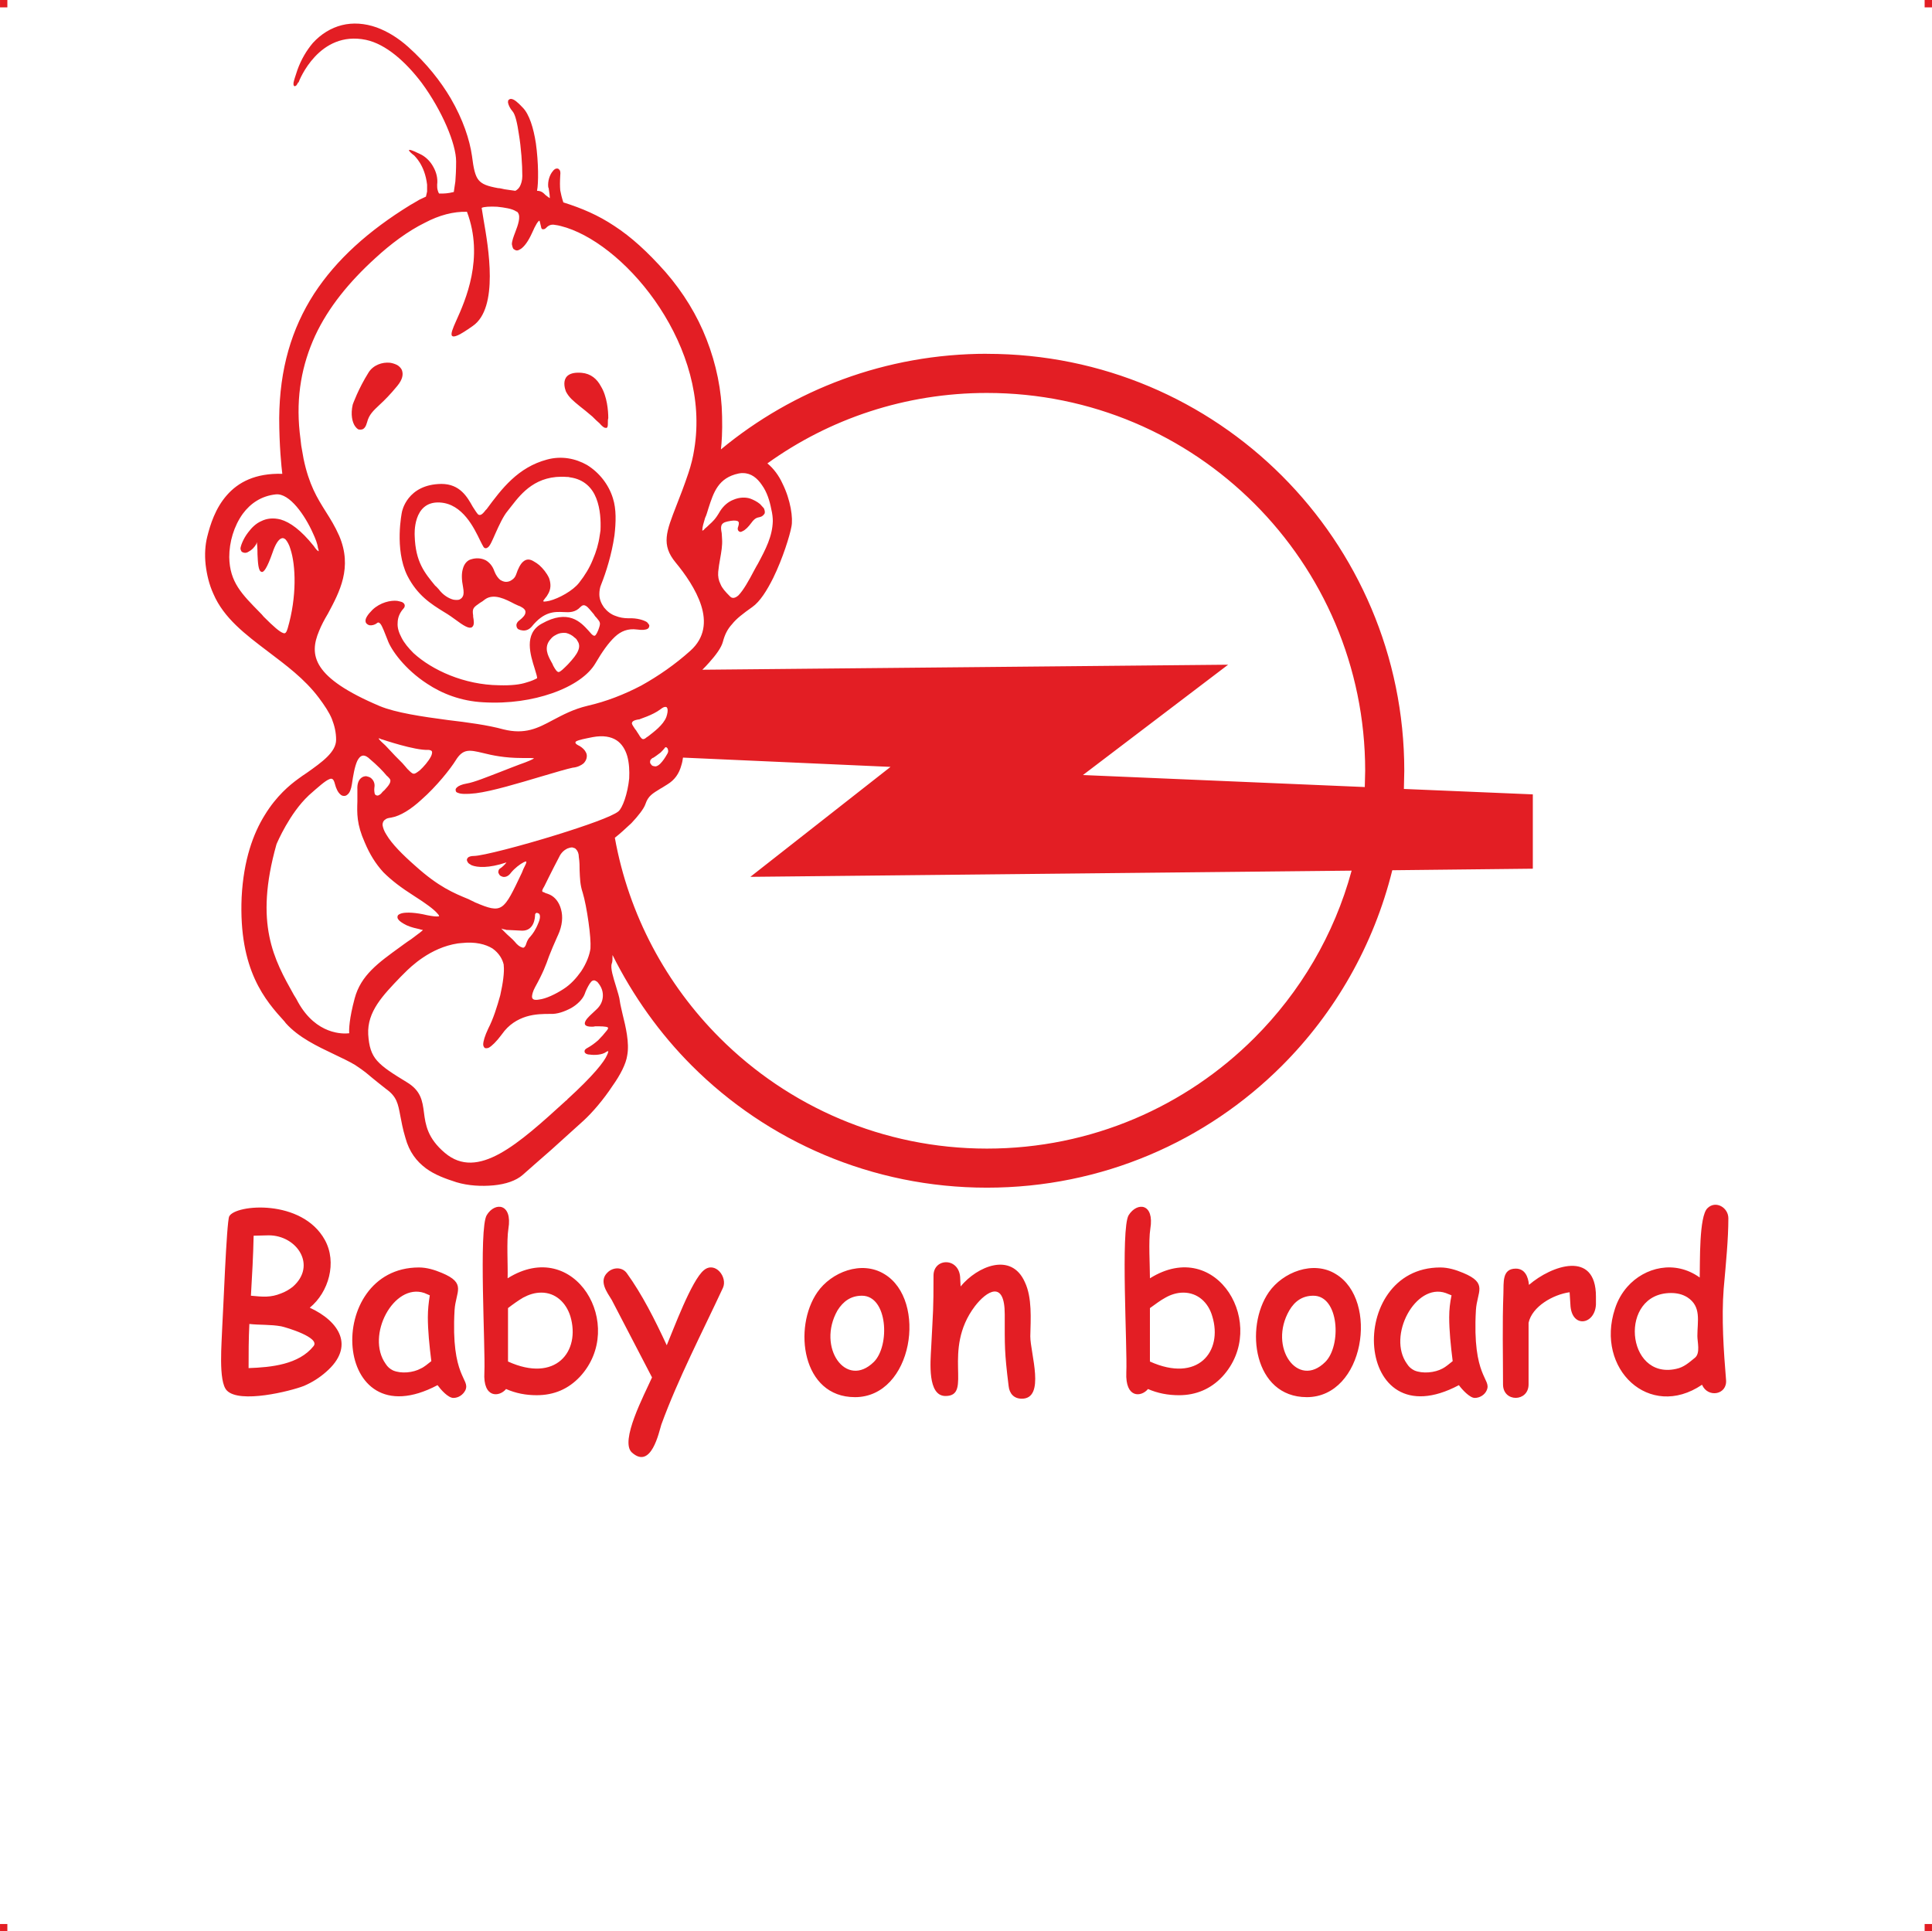 <?xml version="1.0" encoding="UTF-8"?>
<!DOCTYPE svg PUBLIC "-//W3C//DTD SVG 1.1//EN" "http://www.w3.org/Graphics/SVG/1.1/DTD/svg11.dtd">
<!-- Creator: CorelDRAW 2019 (64-Bit) -->
<svg xmlns="http://www.w3.org/2000/svg" xml:space="preserve" width="4.994in" height="4.993in" version="1.1" style="shape-rendering:geometricPrecision; text-rendering:geometricPrecision; image-rendering:optimizeQuality; fill-rule:evenodd; clip-rule:evenodd"
viewBox="0 0 1752.27 1751.95"
 xmlns:xlink="http://www.w3.org/1999/xlink"
 xmlns:xodm="http://www.corel.com/coreldraw/odm/2003">
 <defs>
  <style type="text/css">
   <![CDATA[
    .fil0 {fill:#E31E24}
   ]]>
  </style>
 </defs>
 <g id="Layer_x0020_1">
  <g id="_2724894847184">
   <g id="_852381616">
    <rect class="fil0" x="-0" width="6.66" height="6.69"/>
    <rect class="fil0" x="1745.61" width="6.66" height="6.69"/>
    <rect class="fil0" x="-0" y="1745.26" width="6.66" height="6.69"/>
    <rect class="fil0" x="1745.61" y="1745.26" width="6.66" height="6.69"/>
   </g>
   <path class="fil0" d="M275.66 1257.15c-12.64,4.92 -58.29,16.15 -69.88,4.21 -8.08,-8.08 -4.56,-44.25 -4.21,-57.94 0.7,-9.13 3.86,-95.16 6.32,-100.08 5.62,-10.89 66.02,-16.15 86.74,21.42 11.24,20.37 3.51,47.41 -13.69,61.45 26.69,12.29 41.44,35.12 14.75,58.29l0 0c-5.97,5.27 -12.64,9.48 -20.02,12.64l0 0 0 -0zm619.44 -936.19c104.65,0 199.11,42.14 267.58,110.61 68.48,68.48 110.97,163.29 110.97,267.58 0,5.62 -0.35,10.89 -0.35,16.5l116.94 4.92 0 67.42 -127.47 1.4c-16.86,68.12 -51.97,129.23 -100.08,177.33 -68.48,68.48 -162.94,110.61 -267.58,110.61 -104.29,0 -199.11,-42.14 -267.58,-110.61 -29.15,-29.15 -53.38,-63.21 -71.99,-100.43 0,3.51 0,6.32 -0.7,7.73 -1.4,4.21 1.4,12.64 3.86,20.72 1.4,4.92 3.16,9.83 3.51,13.69 0.35,2.81 1.4,6.67 2.46,11.59 2.81,11.24 6.32,25.99 4.21,37.22 -1.05,7.73 -6.32,17.91 -13.34,27.74 -8.08,12.29 -18.26,24.23 -26.34,31.6 -7.37,6.67 -18.61,16.86 -29.15,26.34 -10.54,9.13 -20.37,17.91 -25.99,22.82 -5.97,5.27 -15.45,8.43 -26.34,9.48 -11.24,1.05 -23.18,0.35 -33.71,-2.81 -9.83,-3.16 -19.67,-6.67 -27.74,-12.64 -8.43,-6.32 -15.1,-14.75 -18.61,-27.74 -2.46,-8.08 -3.51,-14.4 -4.56,-19.67 -2.11,-11.24 -3.16,-17.56 -12.99,-24.58 -5.97,-4.56 -9.13,-7.37 -12.29,-9.83l0 0c-3.86,-3.16 -6.67,-5.97 -15.8,-11.94 -5.27,-3.16 -11.94,-6.32 -19.31,-9.83 -14.75,-7.02 -31.95,-15.1 -43.54,-28.09l-1.05 -1.4c-17.21,-18.96 -41.79,-46.35 -38.98,-112.72 1.76,-34.06 10.54,-57.94 21.07,-74.8 10.54,-17.21 22.47,-27.04 30.2,-32.66 2.46,-1.76 5.27,-3.86 8.08,-5.62 13.34,-9.48 26.34,-18.61 26.34,-29.85 0,-6.67 -1.4,-12.64 -3.86,-18.96 -2.46,-5.97 -6.67,-12.29 -11.94,-19.31 -12.99,-17.21 -29.85,-29.5 -46,-41.79 -20.37,-15.45 -40.03,-30.2 -49.51,-52.32 -3.86,-8.43 -5.97,-17.56 -7.02,-26.34 -1.05,-9.48 -0.35,-18.26 1.4,-25.28 2.81,-11.24 7.37,-25.99 17.91,-37.93 10.18,-11.59 25.63,-20.02 50.22,-19.31 -0.7,-5.62 -2.81,-25.63 -2.81,-50.57 0.35,-44.6 11.24,-81.12 31.6,-112.72 20.37,-31.25 49.51,-57.24 87.09,-80.42 3.16,-1.76 5.97,-3.51 8.43,-4.92 2.46,-1.05 4.21,-2.11 5.97,-2.81 0.35,-1.4 0.7,-2.81 1.05,-4.56 0,-2.11 0,-4.21 0,-6.32 -2.11,-18.26 -11.59,-25.99 -11.59,-26.34l0 0c-0.7,-0.35 -13.34,-10.54 5.27,-1.4 4.56,2.11 9.13,6.32 11.94,11.59 2.81,4.92 4.21,10.54 3.51,16.15 0,1.76 0,3.16 0.35,4.56 0.35,1.4 0.7,2.46 1.4,3.51 0.35,0 1.05,0 1.76,0l0 0c2.81,0 5.97,0 11.59,-1.4 0.35,-2.11 0.7,-5.27 1.4,-9.48 0.35,-4.56 0.7,-10.54 0.7,-18.26 0,-15.8 -12.64,-46 -31.25,-71.29 -14.4,-18.96 -32.31,-35.12 -50.57,-38.98 -42.49,-8.78 -60.4,36.52 -61.1,38.63l0 0 0 0 -0.35 0c-0.7,1.4 -1.4,2.46 -1.76,2.81 -1.4,1.05 -2.11,0.7 -2.46,-0.7l0 0c0,-0.7 0,-1.05 0,-1.76 0.35,-2.11 1.76,-6.32 3.51,-11.59 3.51,-9.83 8.43,-17.91 14.05,-24.58 7.37,-8.08 16.5,-13.69 26.34,-16.15 9.83,-2.46 20.72,-1.76 31.6,2.11 9.48,3.51 18.96,9.13 28.44,17.56 16.86,15.1 29.5,31.25 38.63,46.7 11.24,19.31 17.21,37.57 19.31,52.32 1.4,11.24 2.81,17.91 5.97,21.77 3.16,3.86 8.08,5.62 17.56,7.37 2.11,0 3.86,0.7 5.97,1.05 3.16,0.35 6.32,1.05 9.83,1.4 1.4,-0.7 3.16,-2.11 4.21,-4.21 1.05,-2.11 2.11,-5.27 2.11,-9.13 0,-10.54 -1.05,-25.63 -3.16,-38.28 -1.4,-9.48 -3.16,-17.56 -5.62,-20.37 -2.46,-2.81 -3.86,-5.97 -4.21,-8.08 0,-1.05 0,-2.11 0.7,-2.46 0.7,-0.7 1.76,-1.05 2.81,-0.7 2.11,0.35 5.27,2.81 9.83,7.73 5.97,5.97 9.83,18.61 11.94,32.31 2.46,17.56 2.46,36.52 1.05,43.19 3.86,0 5.62,1.76 7.73,3.86 1.05,0.7 2.11,1.76 3.86,2.81 0,-2.11 -0.35,-4.92 -1.05,-9.13l-0.35 -0.7c-0.7,-5.62 1.4,-11.59 4.21,-14.75 0.7,-1.05 1.76,-1.76 2.46,-2.11 1.4,-0.35 2.46,-0.35 3.16,0.7 1.05,0.7 1.4,2.46 1.05,5.27 -0.35,5.97 -0.35,9.83 0,13.69 0.7,3.51 1.4,6.67 2.81,10.89 16.86,5.27 31.6,11.59 46.35,21.42 15.1,9.83 29.85,23.18 46.35,41.79 16.15,18.61 28.8,39.33 37.22,61.1 8.78,22.47 13.69,46.35 14.05,69.88 0.35,14.05 -0.35,23.53 -1.05,29.85 65.31,-54.08 149.59,-86.74 241.25,-86.74l0 0 0 -0zm-337.46 438.95c12.64,70.23 46.7,133.09 95.16,181.55 62.16,62.16 147.84,100.43 242.3,100.43 94.81,0 180.5,-38.28 242.65,-100.43 41.44,-41.44 72.34,-93.41 88.14,-151.7l0 0 -545.35 5.62 127.12 -99.73 0.35 0 -188.57 -8.43c-0.35,2.46 -0.7,4.56 -1.4,6.67 -2.11,8.08 -6.32,13.69 -12.64,17.56 -2.46,1.4 -4.21,2.81 -6.32,3.86 -7.37,4.56 -11.24,6.67 -13.69,14.05 -1.4,4.21 -6.67,10.89 -12.64,17.21 -5.27,4.92 -10.54,9.83 -15.1,13.34l-0 0zm79.36 -152.4l476.87 -4.56 -131.68 100.08 255.64 10.89c0,-4.92 0.35,-9.83 0.35,-14.75 0,-94.81 -38.63,-180.5 -100.43,-242.3 -62.16,-62.16 -147.84,-100.43 -242.65,-100.43 -74.09,0 -142.92,23.53 -199.11,63.91 5.62,4.56 10.54,11.24 13.69,18.26 7.37,14.75 9.83,31.6 8.08,39.33 -1.4,7.73 -7.73,28.44 -16.5,46.35 -5.62,11.24 -11.94,21.42 -18.96,26.34 -8.43,5.97 -14.4,10.54 -18.26,15.45 -4.21,4.56 -6.67,9.48 -8.43,16.15 -1.4,5.27 -6.32,11.94 -12.29,18.61 -2.11,2.46 -4.21,4.56 -6.32,6.67l0 -0zm-137.3 -7.73c1.05,1.76 1.76,3.16 2.11,4.21 2.11,3.86 3.51,5.62 4.92,5.62 1.76,-0.35 4.21,-2.81 8.43,-7.02 4.56,-4.92 7.73,-8.78 9.13,-12.29 1.4,-3.16 1.4,-6.32 -0.7,-9.13 -0.35,-1.05 -1.4,-2.11 -2.46,-2.81 -2.11,-2.11 -4.92,-3.51 -7.73,-4.21 -3.16,-0.35 -6.32,0 -9.83,2.11 -1.4,0.7 -2.81,1.76 -4.21,3.51 -6.67,7.37 -2.11,15.45 0.35,20.02l-0 0zm-100.78 -143.97c-24.93,-1.4 -22.82,29.85 -22.82,29.85l0 0.35c0.7,23.88 9.13,33.71 18.61,45.3 1.05,0.7 1.76,1.76 3.16,3.16 3.86,5.27 9.13,8.43 13.34,9.48 2.11,0.35 3.86,0.35 5.27,0 1.4,-0.7 2.46,-1.4 3.16,-2.81 1.05,-1.76 1.05,-4.56 0.35,-8.43 -1.4,-7.02 -1.4,-12.29 -0.35,-16.15 1.4,-5.97 4.92,-8.43 7.37,-9.13 2.11,-0.7 7.73,-2.11 13.34,0.7 3.16,1.76 6.32,4.92 8.08,10.18 1.4,3.51 3.16,5.97 5.27,7.73 1.76,1.05 3.51,1.76 5.27,1.76 2.11,0 3.86,-0.7 5.27,-1.76 1.76,-1.05 3.16,-2.81 3.86,-4.92 1.76,-5.27 3.86,-9.48 6.32,-11.59 2.81,-2.46 5.97,-2.81 10.18,0 1.4,0.7 2.81,1.76 4.56,3.16 3.16,2.81 6.67,7.02 8.78,11.59 1.76,4.92 2.11,10.18 -1.4,15.45 -0.35,0.7 -1.05,1.76 -1.76,2.46 -1.4,1.76 -2.11,2.81 -2.11,3.16l0 0c0,0 0.35,0.35 1.05,0.35 1.05,0 2.81,-0.35 4.56,-0.7 8.43,-2.11 21.42,-9.13 27.04,-16.5 5.27,-6.67 9.48,-13.69 12.29,-20.72 3.16,-7.37 5.27,-14.4 6.32,-22.12 0.35,-1.4 0.35,-2.81 0.7,-4.56 0.35,-8.43 0,-19.31 -3.86,-29.15 -3.51,-9.13 -10.89,-17.21 -23.88,-18.96l0 0c-1.05,-0.35 -1.76,-0.35 -2.81,-0.35 -27.74,-2.11 -41.09,14.75 -49.86,25.99 -1.4,1.76 -2.81,3.51 -3.86,4.92 -3.86,4.56 -7.73,12.99 -10.89,20.02 -2.81,6.32 -4.92,11.59 -7.02,12.99 -1.4,1.05 -2.81,1.05 -3.86,-0.35 -0.7,-1.05 -1.76,-3.16 -3.16,-5.97 -5.27,-10.89 -15.8,-33.36 -36.52,-34.41l0 0zm-34.41 8.78c0,-0.35 4.56,-25.28 35.82,-25.63 16.86,0 23.53,11.94 28.44,20.72l0 0c2.11,3.16 3.51,5.62 4.92,7.02 1.76,1.05 3.51,0.35 6.67,-3.86l1.05 -1.05c13.69,-18.61 28.44,-37.93 54.78,-44.95 12.99,-3.51 25.63,-1.05 36.17,4.92 10.89,6.67 19.67,17.56 23.53,30.2 3.16,9.83 2.81,21.77 1.4,33.71 -2.46,17.21 -7.73,33.71 -11.94,44.25 -1.4,3.16 -1.76,6.32 -1.76,9.13 0,4.56 1.76,8.43 4.21,11.94 2.81,3.51 6.32,6.32 10.54,7.73 3.51,1.4 7.37,2.11 11.59,2.11 8.08,-0.35 14.05,1.76 16.86,3.51 1.05,1.05 1.76,2.11 2.11,2.81 0,1.4 -0.35,2.46 -1.4,3.16 -1.76,1.05 -4.92,1.4 -9.83,0.7 -8.08,-1.05 -14.4,1.4 -20.02,6.67 -5.97,5.62 -11.59,13.69 -17.56,23.88 -6.32,10.89 -20.37,20.72 -39.68,27.39 -17.21,5.97 -38.63,9.48 -62.16,8.08 -20.02,-1.05 -37.22,-7.73 -50.92,-16.86 -20.02,-12.99 -32.66,-30.55 -35.82,-39.68 -2.81,-7.02 -4.56,-11.94 -6.32,-14.4 -1.4,-1.76 -2.46,-1.76 -3.51,-0.7 -1.76,1.4 -4.56,2.11 -6.67,1.76 -1.05,-0.35 -1.76,-0.7 -2.46,-1.4 -0.7,-0.7 -1.05,-1.4 -1.05,-2.81 0,-2.11 1.76,-5.27 6.32,-9.83 7.02,-6.67 16.5,-8.78 22.47,-8.08 1.76,0.35 3.16,0.7 4.21,1.05 1.4,0.7 2.11,1.4 2.46,2.46 0.35,1.05 0,2.46 -1.05,3.51 -3.51,3.86 -5.27,8.43 -5.27,12.99 -0.35,4.21 1.05,8.78 3.51,13.34 2.46,4.92 6.32,9.48 10.89,14.05 16.86,15.45 46,28.8 77.61,29.15 11.24,0.35 19.31,-0.7 24.58,-2.46 5.27,-1.4 8.43,-3.16 9.83,-3.86 0.35,-0.7 -0.7,-4.21 -2.11,-8.78 -3.86,-12.29 -10.18,-31.6 6.32,-40.73 24.23,-13.69 35.47,-1.4 42.49,6.32 2.11,2.46 3.51,4.21 4.92,4.56 1.05,0.35 2.11,-0.7 3.86,-4.92 2.46,-6.67 2.11,-7.02 -1.4,-11.24 -0.7,-0.7 -1.76,-1.76 -2.46,-3.16 -3.16,-3.51 -5.27,-6.67 -7.37,-7.73 -1.76,-1.05 -3.16,-0.7 -4.92,1.05 -4.56,4.92 -9.83,4.92 -15.45,4.56 -8.08,-0.35 -17.56,-0.7 -28.8,13.34 -2.81,3.16 -6.32,3.86 -9.13,3.16l0 0c-1.05,0 -2.11,-0.7 -3.16,-1.05l0 0c-0.7,-0.7 -1.4,-1.76 -1.4,-2.81 -0.35,-1.4 0.35,-3.51 2.81,-5.27 3.16,-2.46 5.27,-4.92 5.27,-7.02 0.35,-2.11 -1.4,-3.86 -4.92,-5.62 -1.4,-0.35 -3.16,-1.4 -4.92,-2.11 -8.08,-4.21 -18.61,-9.83 -26.69,-4.21 -1.76,1.4 -3.16,2.46 -4.56,3.16 -5.97,4.21 -7.37,4.92 -6.32,11.59l0 1.05c0.7,3.86 1.05,7.02 -0.35,8.78l0 0c-1.76,2.46 -5.62,1.4 -14.05,-4.92 -3.86,-2.81 -7.73,-5.62 -11.94,-8.08 -11.94,-7.37 -24.23,-15.1 -33.36,-33.01 -11.94,-24.23 -4.92,-57.59 -4.92,-57.59l0 0 0 0zm148.89 -109.21c0,0 -8.43,-18.96 14.05,-17.21 8.43,0.7 14.05,5.62 17.56,12.29 5.62,9.13 6.67,22.12 6.67,28.8 -0.35,1.05 -0.35,2.11 -0.35,2.81 0,4.56 0,6.67 -2.46,5.97l0 0c-1.05,0 -2.81,-1.4 -5.27,-4.21 -1.76,-1.4 -3.86,-3.51 -6.32,-5.97 -4.92,-4.21 -8.43,-7.02 -11.59,-9.48 -5.97,-4.92 -9.48,-7.73 -12.29,-12.99l0 0 -0 -0zm-193.49 11.59c0,0 4.92,-14.05 14.4,-29.15 4.21,-6.67 12.29,-9.48 19.31,-8.78 2.46,0.35 4.56,1.05 6.67,2.11 1.76,1.05 3.51,2.81 4.21,4.56 1.4,3.86 0.7,8.43 -4.21,14.4 -6.32,7.73 -11.59,12.99 -15.8,16.86 -5.97,5.62 -9.83,9.13 -11.59,16.15 -1.05,3.86 -2.46,5.62 -4.21,6.32 -1.4,0.35 -2.46,0.35 -3.86,0 -1.05,-0.7 -1.76,-1.4 -2.81,-2.81 -2.46,-3.51 -4.21,-10.54 -2.11,-19.67l0 0 0 0zm353.97 62.16c-1.05,0 -2.46,0 -3.86,0.35 -18.61,3.86 -22.82,17.21 -27.39,31.25 -1.05,3.16 -1.76,6.32 -3.16,9.13 -1.4,4.56 -2.46,8.43 -2.46,10.54 0,0.7 0,0.7 0,1.05 0.7,-0.35 1.4,-0.7 2.11,-1.76 1.76,-1.4 2.81,-2.46 3.86,-3.51 3.51,-3.16 5.97,-5.27 10.18,-12.64 3.16,-4.92 7.37,-8.43 11.94,-10.18 5.62,-2.46 11.24,-2.46 15.45,-1.05 2.81,1.05 6.32,2.81 8.78,4.92 1.4,1.4 2.46,2.81 3.51,3.86 0.7,1.76 1.05,3.16 0.7,4.56 -0.35,0.35 -0.35,0.7 -0.7,1.05 -1.4,1.76 -2.81,2.11 -4.21,2.46 -2.11,0.35 -4.21,1.05 -7.02,4.92 -2.81,3.86 -5.62,6.67 -8.08,7.73 -0.7,0.35 -1.4,0.7 -2.11,0.7 -1.05,-0.35 -1.76,-0.7 -2.11,-1.76 -0.35,-0.7 -0.35,-1.76 0.35,-3.51l0 0c0.7,-2.46 0.7,-3.86 -0.7,-4.56 -1.76,-0.7 -4.56,-0.7 -9.13,0.35 -6.67,1.4 -6.32,4.92 -5.27,10.54 0,1.76 0.35,3.51 0.35,5.62 0.35,5.62 -0.7,11.59 -1.76,17.56 -0.7,3.86 -1.4,8.08 -1.76,11.94 -0.35,4.21 0.35,7.73 2.11,11.24 1.4,3.51 4.21,6.67 8.43,10.89 2.11,2.46 4.92,1.76 7.73,-0.7 4.56,-4.56 9.83,-14.05 14.4,-22.82 0.7,-1.4 1.4,-2.46 2.11,-3.86l1.05 -1.76c7.37,-13.69 13.34,-25.28 13.69,-38.98 0,-2.81 -0.35,-6.67 -1.4,-10.89 -1.4,-7.37 -3.86,-15.45 -8.43,-21.77 -4.21,-6.32 -9.83,-10.89 -17.21,-10.89zm-166.8 348.35c-5.97,11.24 -13.34,26.34 -13.34,26.34l0 0c-2.11,3.51 -2.46,4.56 -1.4,5.27 0.35,0 1.4,0.35 2.46,1.05 1.05,0.35 2.46,0.7 3.86,1.4l0 0 0 0 0 0c4.56,2.11 8.43,6.67 10.18,13.34 1.76,6.32 1.4,14.4 -2.81,23.53l0 0 -0.35 0.7 0 0c-3.51,7.73 -5.62,12.99 -7.73,18.26 -2.81,8.08 -5.62,15.45 -12.64,28.09 -2.11,3.86 -2.81,7.02 -2.81,8.78 0,1.05 0.7,2.11 1.76,2.46 1.05,0.35 2.81,0.35 4.56,0 6.32,-0.7 15.1,-4.92 22.12,-9.48 6.67,-4.21 11.94,-10.18 16.15,-16.15 4.92,-7.37 7.73,-15.1 8.43,-20.72 0.35,-4.92 -0.35,-14.05 -1.76,-23.88 -1.4,-10.18 -3.51,-21.07 -5.27,-26.69 -2.46,-7.37 -2.46,-12.99 -2.81,-20.37 0,-3.51 0,-7.37 -0.7,-11.94 0,-3.16 -1.05,-5.62 -2.46,-7.02 -0.7,-1.05 -2.11,-1.4 -3.51,-1.76 -1.4,0 -2.81,0.35 -4.56,1.05 -2.81,1.4 -5.62,3.86 -7.37,7.73l0 -0zm-140.11 105c-0.7,0.7 -1.4,1.4 -1.76,1.76l-2.11 2.11 0 0c-15.8,16.5 -30.2,31.25 -29.15,51.97 0.7,10.89 2.81,17.91 8.08,23.88 5.62,6.32 14.05,11.59 26.69,19.31 12.99,7.73 14.4,16.86 15.8,27.74 1.4,10.89 3.16,23.18 18.96,36.52 29.85,25.28 66.37,-7.73 110.26,-47.76l0 0 0.7 -0.35 0 -0.35c23.88,-21.77 33.71,-34.41 36.17,-40.38 0.7,-1.4 1.05,-2.46 1.05,-3.16 0,-0.35 0,-0.35 0,-0.35 -0.35,0 -1.05,0.35 -1.76,0.7 -3.51,2.81 -10.89,3.16 -15.1,2.46 -1.4,0 -2.46,-0.35 -3.16,-0.7 -1.05,-0.7 -1.76,-1.4 -1.4,-2.81 0,-0.7 1.05,-1.76 2.46,-2.46 3.86,-2.11 7.02,-4.56 9.83,-7.02 2.81,-2.81 5.62,-5.97 8.08,-9.13 1.05,-1.4 1.05,-2.11 0.7,-2.46 -1.4,-1.05 -6.67,-1.05 -11.59,-1.05 -1.05,0.35 -2.11,0.35 -3.16,0.35 -5.97,0 -7.37,-2.11 -5.27,-5.62 1.4,-2.46 4.92,-5.62 9.48,-9.83 3.86,-3.51 5.62,-7.37 5.97,-11.59 0.35,-4.56 -1.05,-8.78 -4.21,-12.64 -0.7,-1.05 -1.4,-1.4 -2.11,-1.76 -1.05,-0.7 -1.76,-0.7 -2.81,-0.35 -1.05,0.35 -1.76,1.4 -2.81,2.81l0 0c-1.76,2.81 -3.51,6.32 -4.56,9.48 -1.76,4.56 -6.67,9.48 -12.29,12.64 -5.97,3.16 -12.64,5.62 -18.96,5.27 -5.97,0 -13.69,0 -21.77,2.46 -7.73,2.46 -15.8,7.02 -22.12,16.15 -4.92,6.67 -9.13,10.54 -11.59,11.94 -1.4,0.7 -2.81,0.7 -3.86,0.35 -0.7,-0.7 -1.4,-1.76 -1.4,-3.16 0,-2.81 1.4,-7.73 4.56,-14.4 4.56,-8.78 8.08,-20.02 10.89,-30.2 2.46,-10.89 3.86,-21.07 3.16,-27.04 0,0 0,-0.35 0,-0.7 -1.05,-4.92 -4.21,-10.54 -10.18,-14.75 -6.32,-3.86 -15.45,-6.32 -28.09,-4.92 -1.4,0 -2.46,0.35 -3.51,0.35 -24.93,3.86 -42.49,21.07 -48.11,26.69l0 0zm92 -38.98c-0.35,-0.35 -0.7,-0.35 -0.7,-0.35l-0.35 0c-2.46,-0.35 -3.16,-1.05 -3.16,-0.7 0,0 2.11,2.11 4.92,4.92 2.11,2.11 4.92,4.21 7.02,6.67 2.46,3.16 4.92,4.92 6.67,5.27 0.35,0.35 1.05,0.35 1.4,0.35 0.35,-0.35 0.7,-0.35 1.05,-0.7 0.35,-0.35 1.05,-1.4 1.4,-2.81 1.05,-3.16 2.11,-4.92 3.86,-6.67 2.11,-2.46 4.56,-5.62 7.37,-12.64 1.76,-4.21 1.4,-6.67 0.7,-7.73 -0.35,-0.35 -0.7,-0.7 -1.05,-0.7 -0.7,-0.35 -1.05,-0.35 -1.4,-0.35 -0.7,0.35 -1.05,0.35 -1.05,0.7l0 0 -0.35 0.7c0,3.51 -1.05,14.75 -11.59,14.75 -8.08,-0.35 -12.99,-0.7 -14.75,-0.7l-0 -0zm-179.09 -121.85c-17.21,16.15 -28.44,42.49 -29.15,44.25 -20.37,72.34 -2.11,104.65 15.8,136.6l0 0c1.4,2.11 2.81,4.56 3.86,6.67 16.5,29.5 40.73,28.8 46.35,28.09 -0.35,-3.16 0,-13.34 4.92,-31.6 5.62,-21.07 21.42,-32.31 41.79,-47.06 1.76,-1.4 3.51,-2.46 6.32,-4.56l3.16 -2.11c7.37,-5.62 10.54,-7.73 10.54,-8.43 0,0 -1.05,0 -3.16,-0.7 -2.81,-0.7 -7.02,-1.4 -11.59,-3.51 -4.21,-2.11 -6.67,-3.86 -7.73,-5.62 -0.7,-1.05 -0.7,-2.46 0,-3.51 0.7,-0.7 2.11,-1.4 3.51,-1.76 4.21,-1.05 12.64,-0.7 22.82,1.76 5.27,1.05 8.78,1.4 10.54,1.05 0.35,0 0.35,0 0.35,0 0,-0.7 -0.35,-1.4 -1.4,-2.46 -3.16,-3.86 -10.89,-9.48 -21.42,-16.15 -11.59,-7.37 -20.37,-14.05 -27.74,-21.42 -7.02,-7.73 -12.29,-16.15 -16.86,-27.04 -7.37,-16.5 -7.02,-26.34 -6.67,-37.22 0,-3.16 0,-6.67 0,-10.54 -0.35,-5.97 1.4,-9.48 4.21,-11.24 1.05,-0.7 2.46,-1.05 3.86,-1.05 1.4,0.35 2.81,0.7 3.86,1.4 2.46,1.76 4.21,4.92 3.51,8.78 -0.35,2.46 0,4.56 0.35,5.97 0.35,0.35 0.7,1.05 1.05,1.05 0.7,0.35 1.05,0.35 1.76,0.35 1.05,-0.35 2.46,-1.05 3.51,-2.46 0.7,-1.05 1.76,-1.76 2.46,-2.46 3.51,-3.86 7.02,-7.73 4.56,-10.54 -0.7,-0.7 -1.4,-1.76 -2.46,-2.46 -3.51,-4.21 -7.73,-8.78 -16.86,-16.5 -4.56,-3.51 -7.37,-1.76 -9.83,2.81 -2.46,5.27 -3.86,13.69 -4.92,21.07 -0.7,4.92 -2.11,8.08 -3.86,9.48 -1.05,1.05 -2.11,1.4 -3.16,1.4 -1.4,0 -2.46,-0.35 -3.51,-1.4 -2.11,-1.76 -3.86,-5.27 -4.92,-9.48 -1.05,-4.21 -2.46,-5.62 -5.27,-4.21 -3.51,1.4 -9.48,6.67 -18.61,14.75l0 -0zm319.2 -38.98c-2.81,2.11 -5.62,4.21 -6.32,4.56l0 0c-1.4,0.35 -2.11,1.4 -2.81,2.11l0 0c-0.35,0.7 -0.35,1.4 -0.35,2.11 0,0.7 0.35,1.4 1.05,2.11 0.35,0.7 1.4,1.4 2.46,1.4 1.76,0.7 3.86,-0.35 5.62,-2.11 2.46,-2.46 4.56,-5.62 6.32,-8.78 1.4,-2.11 1.05,-3.86 0.35,-5.27 0,0 -0.35,-0.35 -0.7,-0.7 0,0 -0.35,-0.35 -0.7,-0.35l0 0c-0.35,0 -1.05,0.35 -1.05,0.7 -1.05,1.4 -2.46,2.81 -3.86,4.21l0 0zm0 -39.33c-7.37,5.62 -18.96,8.78 -18.96,9.13l0 0c-5.62,0.7 -7.02,2.11 -7.02,3.86 0.35,1.4 1.76,3.16 2.81,4.92 0.7,0.7 1.4,1.76 1.76,2.46 0.35,0.7 1.05,1.4 1.4,2.11 0.7,1.05 1.4,2.46 2.11,3.16 1.05,1.4 2.11,2.11 4.21,0.7 0.7,-0.7 1.4,-1.05 2.46,-1.76 4.92,-3.86 13.69,-10.18 16.5,-17.56 1.05,-3.16 1.4,-5.62 1.05,-7.37l0 0c-0.35,-0.7 -0.35,-1.05 -0.7,-1.4l0 0c-0.35,-0.35 -1.05,-0.35 -1.4,-0.35 -1.05,0 -2.46,0.7 -4.21,2.11l-0 0zm-210.69 36.87c-11.94,0.7 -41.79,-9.48 -41.79,-9.48l-0.35 0c-1.4,-0.7 -2.46,-1.05 -2.81,-1.05 0,0.7 1.05,1.76 2.46,3.16 2.46,2.11 4.56,4.21 7.73,7.73 2.81,3.16 6.32,6.67 11.24,11.59 1.76,2.11 3.51,3.86 4.56,5.27 5.62,5.62 5.62,5.62 11.24,1.4 3.51,-3.16 8.08,-8.43 10.18,-12.64 0.7,-1.4 1.05,-2.81 1.05,-3.51 0,-1.05 -0.35,-1.4 -0.7,-1.76 -0.7,-0.35 -1.76,-0.7 -2.81,-0.7l0 0zm49.51 2.81c-11.94,-2.81 -17.91,-4.21 -24.58,6.67 -4.56,7.37 -17.21,23.53 -31.25,35.82 -9.13,8.43 -18.96,14.75 -27.39,16.15 -2.46,0.35 -4.21,0.7 -5.27,1.76 -1.76,1.05 -2.46,2.81 -2.46,4.92 0.35,2.46 1.4,5.62 3.51,8.78 4.92,8.43 14.75,18.26 26.34,28.44 21.07,18.96 34.76,24.58 48.46,30.2 1.76,1.05 3.86,1.76 5.62,2.81 24.93,10.54 25.63,8.43 42.49,-27.04 0.7,-2.11 1.76,-4.21 2.81,-6.32 1.05,-2.11 1.4,-3.16 1.05,-3.86 0,0 0,0 0,0 -0.35,0 -1.05,0.35 -2.11,0.7 -3.51,1.76 -8.43,5.62 -11.59,9.48l0 0c-2.46,3.51 -5.27,4.21 -7.37,3.86 -1.05,-0.35 -2.11,-0.7 -2.81,-1.4 -0.7,-0.7 -1.05,-1.76 -1.4,-2.46 0,-1.76 0.35,-3.16 1.76,-3.86 1.76,-1.05 4.21,-3.51 5.62,-5.27l-0.35 0c-15.8,5.27 -25.99,4.56 -31.25,2.46 -1.76,-1.05 -3.16,-1.76 -3.51,-2.81 -1.05,-1.4 -1.05,-2.81 0,-3.86l0 0c0.7,-1.05 2.81,-1.76 5.62,-1.76 7.37,0 42.84,-9.13 75.5,-19.31 25.99,-8.08 49.86,-16.5 55.48,-21.07 3.86,-3.16 8.43,-16.15 9.83,-29.85 0.35,-7.02 0,-14.05 -1.76,-20.37 -1.76,-5.97 -4.92,-11.24 -9.83,-14.4 -4.92,-3.16 -11.94,-4.56 -21.42,-2.81 -7.02,1.4 -12.64,2.46 -15.1,3.86 -1.4,1.05 -0.7,2.46 3.16,4.21 2.81,1.76 4.56,3.51 5.62,5.62 1.05,1.76 1.05,3.51 0.7,5.27 -0.35,1.76 -1.4,3.51 -2.81,4.92 -2.11,1.76 -5.62,3.51 -9.83,3.86 -4.92,1.05 -15.8,4.21 -28.8,8.08 -20.02,5.97 -44.6,13.34 -58.99,15.1 -8.78,1.05 -14.05,0.7 -16.15,-0.35 -1.4,-0.35 -2.11,-1.05 -2.11,-2.11 -0.35,-1.05 0,-1.76 1.05,-2.81 1.4,-1.4 4.56,-2.81 8.78,-3.51 6.67,-1.05 18.61,-5.97 30.55,-10.54 5.97,-2.46 11.94,-4.56 17.21,-6.67 8.08,-2.81 12.64,-4.92 13.34,-5.62 0,-0.35 -3.51,-0.35 -10.89,-0.35 -15.8,0 -27.04,-2.46 -35.47,-4.56l0 0zm-52.32 -481.09c-15.8,7.73 -31.6,19.67 -45.3,32.31 -23.53,21.42 -42.49,44.6 -54.43,70.23 -11.94,25.99 -17.56,54.78 -14.05,87.79 0.35,3.86 1.05,7.73 1.4,11.94 0.7,3.86 1.4,7.73 2.11,11.94 4.92,23.53 12.29,35.47 20.02,47.76 4.21,6.67 8.43,13.34 12.29,22.12 12.29,28.8 0.35,50.92 -10.18,70.58 -3.16,5.27 -5.97,10.54 -8.08,15.8 -9.13,21.77 -6.32,42.14 55.13,68.12 14.4,5.97 37.93,9.48 61.8,12.64 17.91,2.11 36.17,4.56 50.22,8.43 19.67,4.92 31.25,-1.05 44.95,-8.43 8.78,-4.56 18.26,-9.83 31.6,-12.99 16.86,-3.86 33.01,-10.18 48.46,-18.26 15.8,-8.78 30.9,-19.31 44.6,-31.6 13.34,-11.94 14.4,-26.69 9.83,-41.09 -4.56,-14.4 -14.75,-28.8 -23.18,-38.98 -13.34,-16.15 -8.43,-28.09 0.7,-51.62l0 0c3.16,-8.08 7.02,-17.91 10.89,-29.5 2.46,-7.37 4.21,-14.4 5.27,-21.42 7.73,-46.35 -7.37,-92 -31.25,-128.52 -23.88,-36.52 -56.54,-63.56 -84.63,-72.69 -3.51,-1.05 -7.02,-2.11 -10.18,-2.46 -4.56,-1.05 -7.02,1.4 -8.43,2.81l0 0c-0.7,0.7 -1.4,1.05 -2.11,1.05 -1.4,0.35 -2.11,-0.35 -2.46,-2.81 -0.7,-2.46 -1.05,-4.92 -1.4,-4.92 -1.05,0.35 -3.16,3.16 -6.67,11.24 -3.51,7.73 -7.02,12.29 -10.18,14.4 -1.05,0.7 -2.46,1.4 -3.51,1.4 -1.05,0 -2.11,-0.7 -3.16,-1.4 -0.7,-1.05 -1.05,-2.46 -1.4,-4.21 0,-2.81 1.4,-6.67 3.16,-11.24 2.46,-6.32 4.92,-13.69 2.46,-17.21 -0.35,-0.7 -0.7,-1.05 -1.76,-1.4 -3.51,-2.46 -10.54,-3.51 -17.21,-4.21 -6.32,-0.35 -12.29,0 -14.05,1.05 0,0 0,0 0,0l0 0c0,0.35 0.7,4.56 1.76,10.89 4.21,24.23 14.05,79.71 -9.83,96.22 -11.94,8.43 -17.21,10.89 -18.96,8.78 -1.05,-1.76 0.7,-6.32 3.86,-13.34 8.43,-18.61 25.63,-57.24 9.83,-99.03 -12.29,-0.35 -25.28,3.16 -37.93,9.83l0.01 -0zm-128.88 372.23c2.11,1.05 3.16,-0.7 4.21,-4.21 8.43,-28.8 7.37,-57.24 2.46,-71.99 -1.05,-3.86 -2.81,-6.67 -4.21,-8.43 -1.4,-1.4 -2.81,-1.76 -4.21,-1.05 -2.46,1.05 -5.27,5.27 -7.73,12.64 -4.92,14.05 -8.08,18.61 -10.18,17.56 -2.81,-0.7 -3.16,-8.43 -3.51,-15.8 0,-5.27 -0.35,-10.54 -0.7,-10.89 -0.35,0 0,0.7 -0.35,1.4 -1.76,3.16 -4.21,5.62 -7.02,7.02l0 0c-1.05,0.7 -2.11,1.05 -3.16,1.05l0 0c-1.05,0 -2.11,-0.35 -3.16,-1.05 -0.35,-0.7 -1.05,-1.76 -1.05,-2.81 0,-1.76 2.11,-8.43 7.02,-14.75 3.16,-4.21 7.02,-8.08 11.94,-10.18 4.92,-2.46 10.89,-3.16 17.56,-1.4 8.43,2.46 18.26,9.48 29.85,23.88 2.11,3.16 3.51,4.56 4.56,4.92 0,0 0,-1.4 -0.7,-3.16 -0.35,-3.51 -2.11,-8.08 -4.56,-13.34 -7.02,-15.8 -21.07,-36.52 -33.71,-35.12 -12.99,1.4 -22.82,8.08 -29.85,17.56 -8.08,11.24 -12.29,25.63 -12.29,39.33 0.35,22.82 11.59,33.71 27.74,50.22 1.05,1.05 2.46,2.46 3.51,3.86 9.13,9.13 14.4,13.69 17.56,14.75l0 0zm-12.99 546.4l-13.69 0.35c-0.35,18.26 -1.4,36.17 -2.46,54.43 10.89,1.05 17.91,1.76 27.39,-2.11l0 0c3.86,-1.4 7.37,-3.51 10.54,-5.97l0 0c22.12,-19.31 3.86,-46.7 -21.77,-46.7l-0 -0zm11.24 82.52c-9.83,-1.76 -19.31,-1.05 -28.8,-2.11 -0.7,13.69 -0.7,26.69 -0.7,40.03 20.37,-0.7 45.65,-3.16 58.99,-20.02 5.97,-7.73 -24.58,-16.86 -29.5,-17.91zm156.27 64.97c-4.92,0 -11.59,-7.73 -14.4,-11.59 -96.22,50.92 -103.59,-106.75 -16.86,-106.75 7.02,0 14.05,2.11 20.72,4.92l0 0c22.82,9.48 12.64,16.86 11.59,33.71l0 0c-3.51,61.45 14.4,62.16 9.83,72.69 -2.11,4.21 -6.32,7.02 -10.89,7.02l0 0zm-23.18 -73.39c0,-6.67 0.7,-12.99 1.76,-19.67l-4.92 -2.11c-27.74,-9.48 -53.38,38.63 -35.12,64.26l0 0c1.76,2.81 3.86,4.56 6.67,5.97l0 0c7.37,3.16 18.26,2.11 25.28,-1.76l0 0c3.16,-1.4 6.32,-4.21 9.48,-6.67 -1.76,-14.05 -3.16,-27.74 -3.16,-40.03l0 0zm98.68 70.93c-9.83,0 -18.96,-1.76 -27.74,-5.62 -5.97,7.37 -21.07,8.78 -19.67,-15.1 1.05,-21.77 -5.27,-130.28 2.11,-142.57 7.37,-12.29 23.53,-10.89 19.67,12.29 -1.76,11.24 -0.35,32.66 -0.7,44.95 61.1,-38.28 108.16,43.19 65.67,89.19l0 0c-10.54,11.24 -23.53,16.86 -39.33,16.86l-0 0zm4.21 -93.06c-5.97,0 -11.24,1.76 -16.5,4.56l0 0c-4.21,2.46 -9.13,5.97 -13.69,9.48l0 48.46c43.19,19.67 66.02,-9.13 56.54,-41.09 -3.86,-12.29 -13.34,-21.42 -26.34,-21.42l-0 0zm164.69 -4.21c-18.61,40.03 -40.73,82.52 -55.83,123.96 -2.11,6.67 -9.13,41.09 -26.69,25.28 -11.24,-10.18 11.24,-52.32 18.26,-68.12l-36.52 -70.23c-4.56,-7.37 -11.94,-17.21 -3.86,-24.93l0 0c4.92,-4.92 13.34,-5.27 17.56,0.7l0 0c13.69,18.96 25.28,41.79 36.17,65.31 5.97,-14.05 22.47,-58.99 33.71,-68.12 10.18,-8.43 21.77,6.32 17.21,16.15l-0 0zm119.75 99.03c-48.11,0 -56.18,-63.21 -34.06,-95.16l0 0c12.64,-18.26 40.03,-29.15 60.75,-16.5 39.33,23.53 25.99,111.67 -26.69,111.67l-0 0zm6.32 -92c-9.83,0 -16.86,4.92 -22.12,13.34l0 0c-18.96,33.36 7.73,71.64 33.01,46.7 14.75,-14.75 12.64,-60.05 -10.89,-60.05l0 0zm145.03 93.41c-7.02,0 -11.24,-4.56 -11.94,-11.59l0 0c-3.86,-31.25 -3.51,-35.82 -3.51,-64.96 0,-31.6 -16.5,-21.07 -27.04,-7.37l0 0c-30.55,40.38 -1.4,81.47 -26.69,81.47 -16.5,0 -13.69,-30.9 -12.99,-43.9 1.76,-35.12 2.11,-33.01 2.11,-65.31 0,-16.5 24.23,-16.86 24.23,3.16l0.35 6.67c15.1,-18.26 46,-31.6 58.29,-3.86l0 0c6.67,14.05 5.27,33.36 4.92,49.16l0 0c0,15.1 14.05,56.54 -7.73,56.54l-0 -0zm142.57 -3.16c-9.83,0 -19.31,-1.76 -28.09,-5.62 -5.97,7.37 -20.72,8.78 -19.67,-15.1 1.05,-21.77 -5.27,-130.28 2.11,-142.57 7.73,-12.29 23.53,-10.89 19.67,12.29 -1.76,11.24 -0.35,32.66 -0.35,44.95 61.1,-38.28 108.16,43.19 65.67,89.19l0 0c-10.54,11.24 -23.88,16.86 -39.33,16.86l-0 0zm3.86 -93.06c-5.62,0 -11.24,1.76 -16.15,4.56l0 0c-4.56,2.46 -9.13,5.97 -14.05,9.48l0 48.46c43.54,19.67 66.37,-9.13 56.54,-41.09 -3.51,-12.29 -12.99,-21.42 -26.34,-21.42l0 0zm112.02 94.81c-48.11,0 -56.54,-63.21 -34.41,-95.16l0 0c12.64,-18.26 40.38,-29.15 60.75,-16.5 39.33,23.53 25.99,111.67 -26.34,111.67zm5.97 -92c-9.83,0 -16.86,4.92 -21.77,13.34l0 0c-19.31,33.36 7.73,71.64 32.66,46.7 14.75,-14.75 12.64,-60.05 -10.89,-60.05l0 0zm146.43 92.71c-4.56,0 -11.59,-7.73 -14.4,-11.59 -95.87,50.92 -103.24,-106.75 -16.86,-106.75 7.02,0 14.05,2.11 20.72,4.92l0 0c22.82,9.48 12.64,16.86 11.59,33.71l0 0c-3.51,61.45 14.4,62.16 9.83,72.69 -1.76,4.21 -6.32,7.02 -10.89,7.02l0 0zm-23.18 -73.39c0,-6.67 0.7,-12.99 2.11,-19.67l-5.27 -2.11c-27.39,-9.48 -53.38,38.98 -35.12,64.26l0 0c1.76,2.81 3.86,4.56 6.67,5.97l0 0c7.37,3.16 18.61,2.11 25.63,-1.76l0 0c2.81,-1.4 5.97,-4.21 9.13,-6.67 -1.76,-14.05 -3.16,-27.74 -3.16,-40.03l0 0zm133.09 -11.24c-1.05,18.61 -22.47,21.77 -23.18,-0.35l-0.7 -10.89c-15.1,2.11 -34.06,12.99 -37.22,27.74l0 55.83 0 0c0,16.15 -23.18,16.5 -23.18,0 0,-27.74 -0.7,-54.43 0.35,-82.52l0 0c0.35,-9.83 -1.4,-22.47 11.24,-22.47 8.08,0 11.24,7.02 11.94,14.75 20.37,-17.56 60.75,-31.95 60.75,10.54l0 7.37 0 0zm115.88 -14.75c-2.11,27.04 0,57.24 2.11,82.87l0 0c1.4,13.69 -16.5,16.86 -21.77,4.56 -47.76,32.31 -96.92,-14.4 -79.01,-68.83 2.46,-7.73 6.32,-14.4 11.24,-20.02l0 0c15.8,-17.91 43.19,-24.58 65.67,-8.43 0.35,-13.69 -0.7,-55.48 7.02,-62.86 7.37,-7.37 18.96,-0.7 18.96,9.13 0,18.61 -2.11,40.03 -4.21,63.56l0 0 0 0zm-47.76 4.21c-47.76,0 -41.09,79.01 4.56,68.83 7.02,-1.4 11.59,-5.62 17.21,-10.18l0 0c4.92,-4.21 2.11,-14.05 2.11,-19.67 0,-13.69 3.86,-26.69 -9.13,-35.12 -4.56,-2.81 -9.48,-3.86 -14.75,-3.86l0 0z"/>
  </g>
 </g>
</svg>
